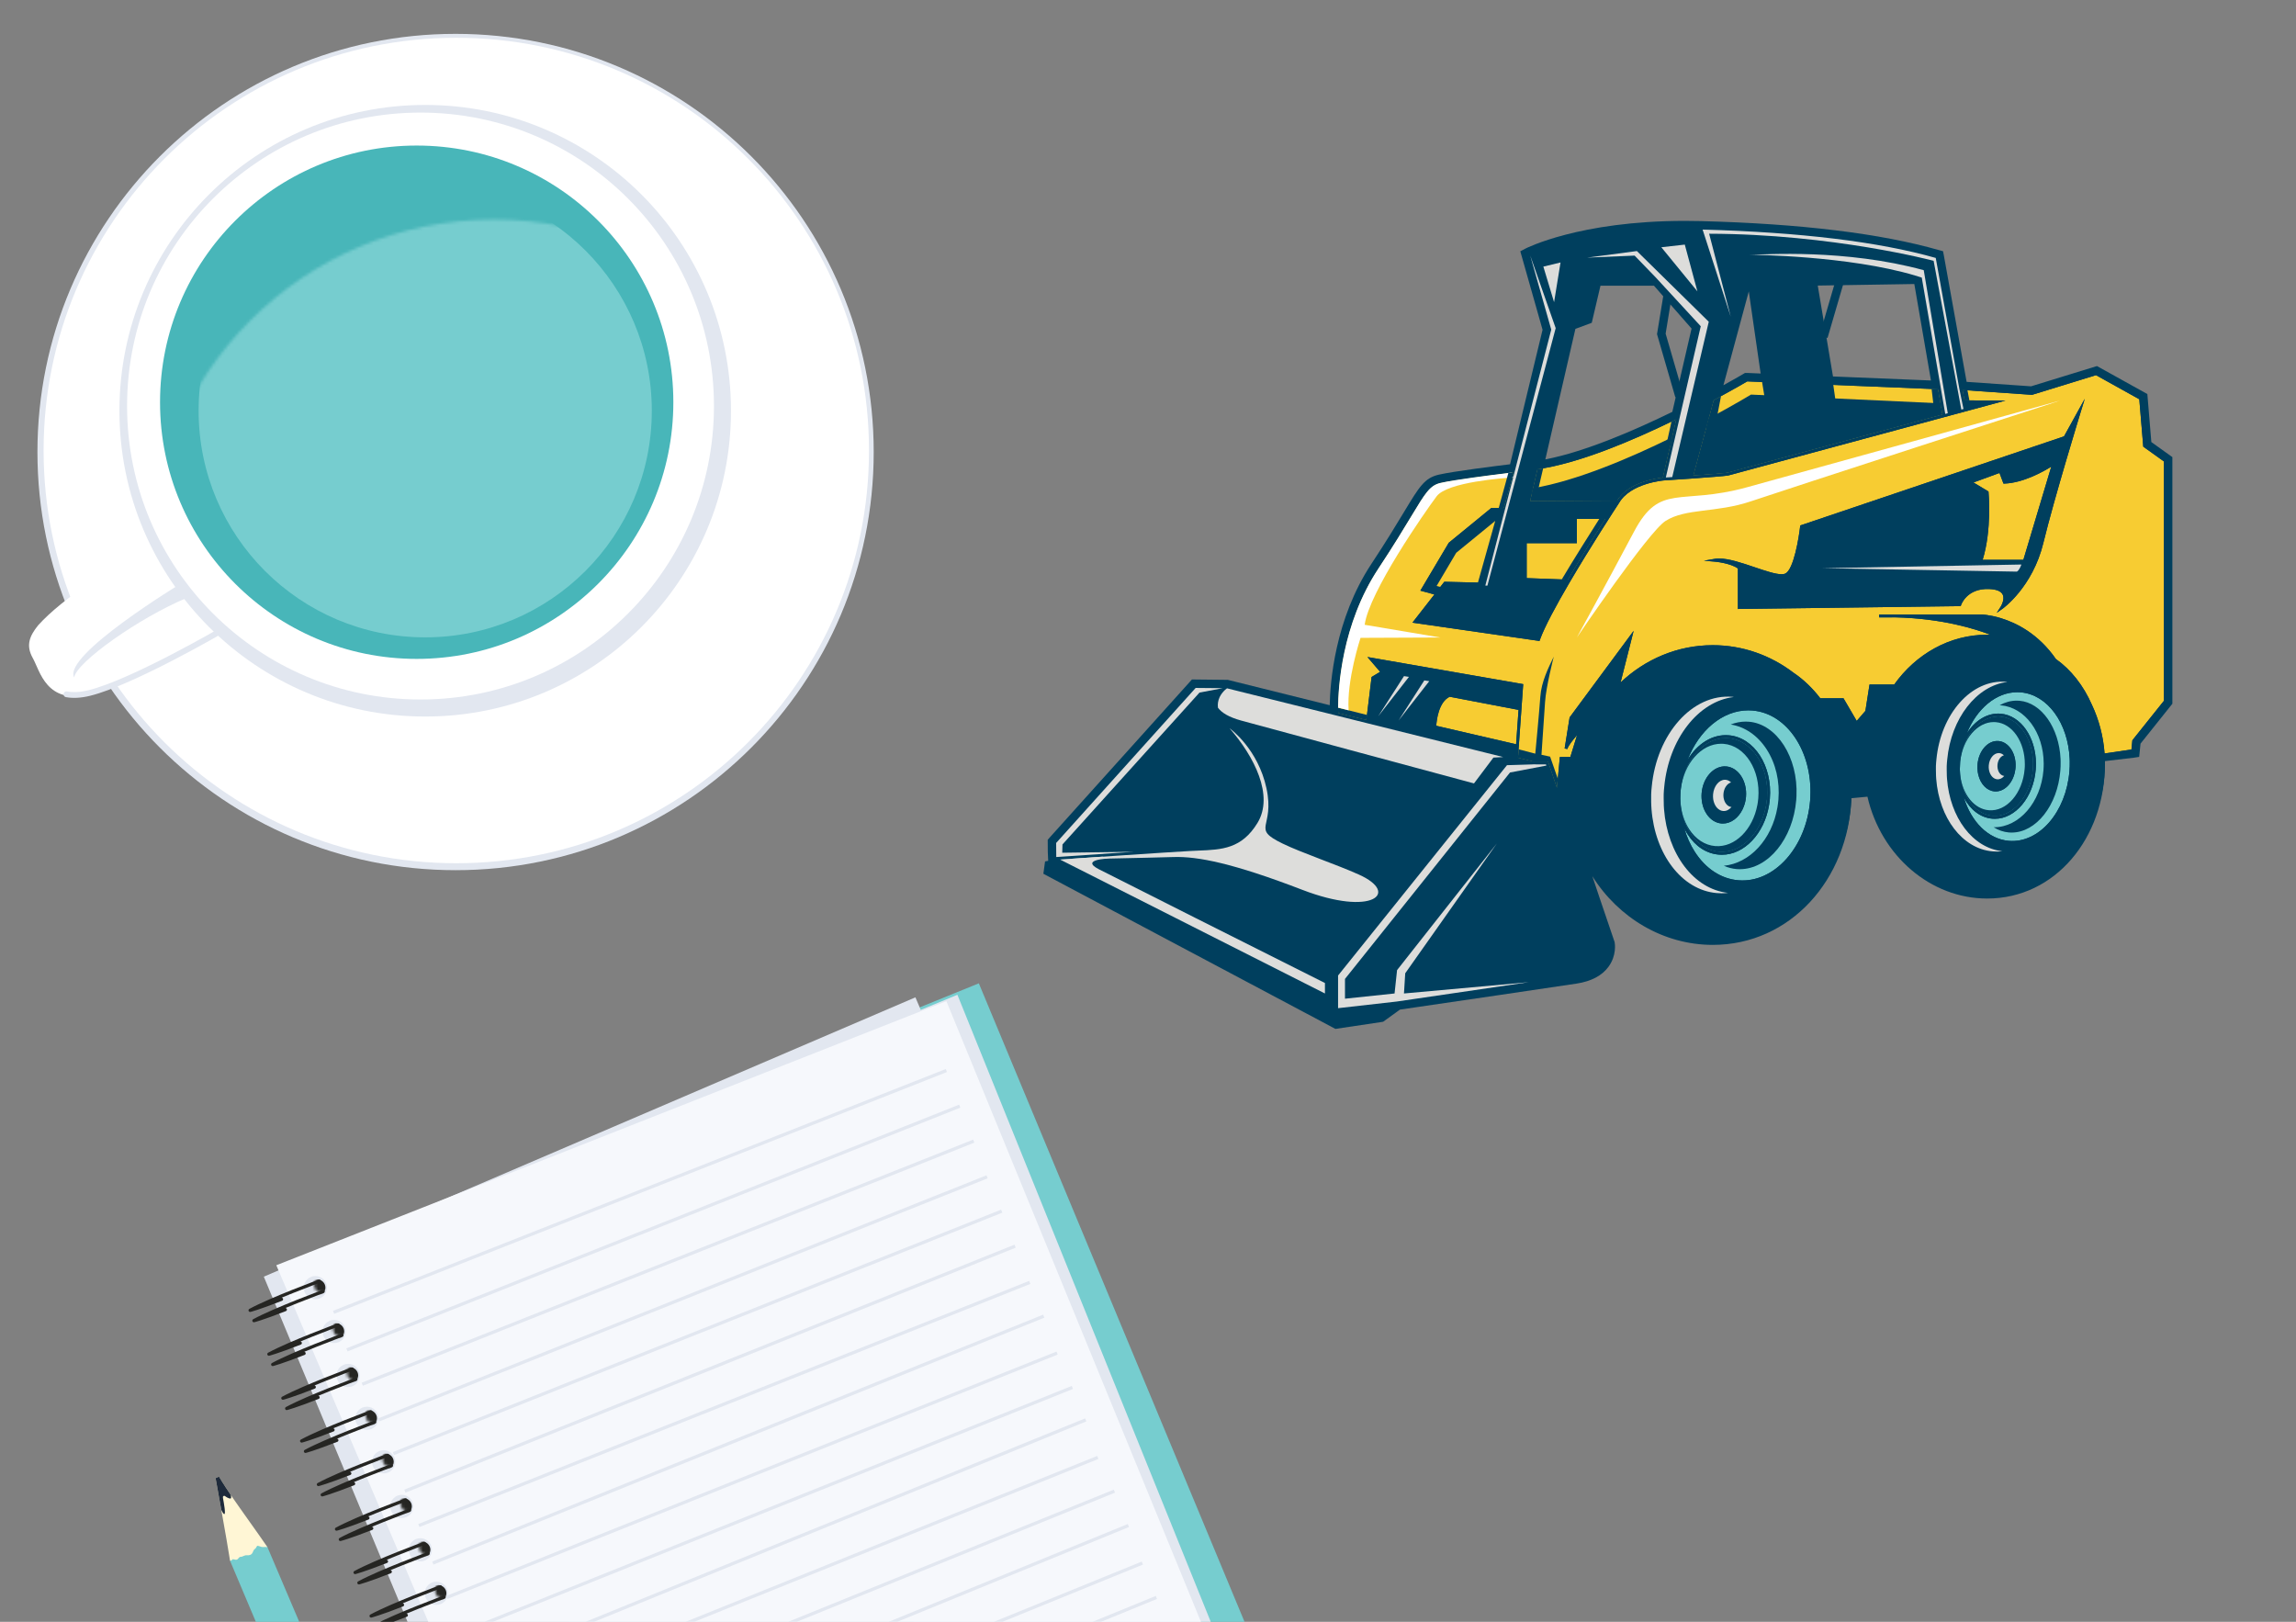 <svg width="790" height="558" viewBox="0 0 790 558" fill="none" xmlns="http://www.w3.org/2000/svg">
<rect x="0" y="0" width="790" height="558" fill="#808080" stroke="none"/>
<g clip-path="url(#clip0_1058_1588)">
<g clip-path="url(#clip1_1058_1588)">
<path d="M173.02 404.879L336.793 338.319L459.623 633.462L221.485 731.875L173.02 404.879Z" fill="#76CDCF"/>
<path d="M90.768 439.246L314.973 343.136L440.211 637.694L202.358 707.175L90.768 439.246Z" fill="#E2E7F0"/>
<path d="M329.423 342.26L100.548 436.407L435.588 626.796L443.13 623.683L329.423 342.26Z" fill="#E2E7F0"/>
<path d="M156.751 299.39C236.209 299.39 300.622 234.977 300.622 155.519C300.622 76.062 236.209 11.649 156.751 11.649C77.294 11.649 12.881 76.062 12.881 155.519C12.881 234.977 77.294 299.39 156.751 299.39Z" fill="#E2E7F0"/>
<path d="M157 297C235.424 297 299 233.424 299 155C299 76.576 235.424 13 157 13C78.576 13 15 76.576 15 155C15 233.424 78.576 297 157 297Z" fill="white"/>
<path d="M52.613 187.465C38.225 195.346 21.73 205.611 13.115 215.14C10.183 218.806 8.809 222.012 11.282 226.412C13.757 230.812 15.956 242.542 30.802 238.876C45.647 235.21 76.622 217.158 76.622 217.158L77.447 192.23L52.613 187.465Z" fill="white"/>
<path d="M22.865 238.867C25.013 239.273 27.615 239.195 30.8 238.41C45.645 234.744 76.62 216.691 76.62 216.691" stroke="#E2E7F0" stroke-width="2" stroke-linecap="round" stroke-linejoin="round"/>
<path d="M25.521 233.078C26.3 227.824 47.927 212.521 64.275 205.708L62.279 200.747C62.279 200.747 21.385 225.536 25.519 233.078H25.521Z" fill="#E2E7F0"/>
<path d="M146.304 246.529C204.411 246.529 251.516 199.424 251.516 141.316C251.516 83.209 204.411 36.103 146.304 36.103C88.196 36.103 41.091 83.209 41.091 141.316C41.091 199.424 88.196 246.529 146.304 246.529Z" fill="#E2E7F0"/>
<path d="M144.689 240.669C200.452 240.669 245.656 195.464 245.656 139.702C245.656 83.939 200.452 38.735 144.689 38.735C88.927 38.735 43.723 83.939 43.723 139.702C43.723 195.464 88.927 240.669 144.689 240.669Z" fill="white"/>
<path d="M143.374 226.696C192.145 226.696 231.683 187.158 231.683 138.386C231.683 89.615 192.145 50.077 143.374 50.077C94.602 50.077 55.065 89.615 55.065 138.386C55.065 187.158 94.602 226.696 143.374 226.696Z" fill="#48B6B9"/>
<mask id="mask0_1058_1588" style="mask-type:luminance" maskUnits="userSpaceOnUse" x="51" y="75" width="238" height="238">
<path d="M169.967 312.58C235.426 312.58 288.491 259.515 288.491 194.056C288.491 128.597 235.426 75.532 169.967 75.532C104.508 75.532 51.443 128.597 51.443 194.056C51.443 259.515 104.508 312.58 169.967 312.58Z" fill="white"/>
</mask>
<g mask="url(#mask0_1058_1588)">
<path d="M146.304 219.282C189.364 219.282 224.271 184.376 224.271 141.316C224.271 98.257 189.364 63.35 146.304 63.35C103.245 63.35 68.338 98.257 68.338 141.316C68.338 184.376 103.245 219.282 146.304 219.282Z" fill="#76CDCF"/>
</g>
<path d="M95.073 435.312L325.627 344.45L447.581 641.782L221.485 731.875L95.073 435.312Z" fill="#F6F8FC"/>
<path d="M114.78 451.516L325.627 368.315" stroke="#E2E7F0" stroke-width="1.115" stroke-miterlimit="10"/>
<path d="M330.226 380.576L119.379 464.434" stroke="#E2E7F0" stroke-width="1.115" stroke-miterlimit="10"/>
<path d="M124.633 476.256L335.043 392.618" stroke="#E2E7F0" stroke-width="1.115" stroke-miterlimit="10"/>
<path d="M130.326 488.518L339.639 404.879" stroke="#E2E7F0" stroke-width="1.115" stroke-miterlimit="10"/>
<path d="M135.361 500.121L344.676 416.703" stroke="#E2E7F0" stroke-width="1.115" stroke-miterlimit="10"/>
<path d="M139.302 513.04L349.272 428.745" stroke="#E2E7F0" stroke-width="1.115" stroke-miterlimit="10"/>
<path d="M144.118 524.864L354.31 441.224" stroke="#E2E7F0" stroke-width="1.115" stroke-miterlimit="10"/>
<path d="M148.936 537.782L359.127 452.829" stroke="#E2E7F0" stroke-width="1.115" stroke-miterlimit="10"/>
<path d="M153.752 549.604L363.723 465.529" stroke="#E2E7F0" stroke-width="1.115" stroke-miterlimit="10"/>
<path d="M159.006 561.646L368.979 477.351" stroke="#E2E7F0" stroke-width="1.115" stroke-miterlimit="10"/>
<path d="M163.823 573.909L373.578 488.519" stroke="#E2E7F0" stroke-width="1.115" stroke-miterlimit="10"/>
<path d="M167.984 585.951L377.737 501.435" stroke="#E2E7F0" stroke-width="1.115" stroke-miterlimit="10"/>
<path d="M173.02 598.43L383.43 513.04" stroke="#E2E7F0" stroke-width="1.115" stroke-miterlimit="10"/>
<path d="M177.837 610.909L388.247 524.864" stroke="#E2E7F0" stroke-width="1.115" stroke-miterlimit="10"/>
<path d="M187.688 621.42L393.063 537.782" stroke="#E2E7F0" stroke-width="1.115" stroke-miterlimit="10"/>
<path d="M397.881 549.604L192.945 633.462" stroke="#E2E7F0" stroke-width="1.115" stroke-miterlimit="10"/>
<path d="M114.974 462.086C117.181 462.086 118.97 460.297 118.97 458.09C118.97 455.883 117.181 454.094 114.974 454.094C112.767 454.094 110.978 455.883 110.978 458.09C110.978 460.297 112.767 462.086 114.974 462.086Z" fill="#E2E7F0"/>
<mask id="mask1_1058_1588" style="mask-type:luminance" maskUnits="userSpaceOnUse" x="114" y="454" width="7" height="6">
<path d="M117.358 459.967C118.918 459.967 120.183 458.702 120.183 457.142C120.183 455.581 118.918 454.316 117.358 454.316C115.797 454.316 114.532 455.581 114.532 457.142C114.532 458.702 115.797 459.967 117.358 459.967Z" fill="white"/>
</mask>
<g mask="url(#mask1_1058_1588)">
<path d="M115.608 460.915C117.168 460.915 118.433 459.65 118.433 458.09C118.433 456.529 117.168 455.264 115.608 455.264C114.047 455.264 112.782 456.529 112.782 458.09C112.782 459.65 114.047 460.915 115.608 460.915Z" fill="#252522"/>
</g>
<path d="M116.313 455.871C116.313 455.871 99.915 461.903 92.52 465.895C92.52 465.895 95.197 465.262 103.309 462.088" stroke="#252522" stroke-width="1.115" stroke-linecap="round" stroke-linejoin="round"/>
<path d="M117.625 459.421C117.625 459.421 101.228 465.453 93.833 469.445C93.833 469.445 96.509 468.812 104.622 465.638" stroke="#252522" stroke-width="1.115" stroke-linecap="round" stroke-linejoin="round"/>
<path d="M108.516 447.015C110.723 447.015 112.512 445.226 112.512 443.019C112.512 440.812 110.723 439.023 108.516 439.023C106.309 439.023 104.52 440.812 104.52 443.019C104.52 445.226 106.309 447.015 108.516 447.015Z" fill="#E2E7F0"/>
<mask id="mask2_1058_1588" style="mask-type:luminance" maskUnits="userSpaceOnUse" x="108" y="439" width="6" height="6">
<path d="M110.9 444.897C112.46 444.897 113.725 443.632 113.725 442.072C113.725 440.511 112.46 439.246 110.9 439.246C109.339 439.246 108.074 440.511 108.074 442.072C108.074 443.632 109.339 444.897 110.9 444.897Z" fill="white"/>
</mask>
<g mask="url(#mask2_1058_1588)">
<path d="M109.147 445.845C110.707 445.845 111.972 444.58 111.972 443.019C111.972 441.459 110.707 440.194 109.147 440.194C107.586 440.194 106.321 441.459 106.321 443.019C106.321 444.58 107.586 445.845 109.147 445.845Z" fill="#252522"/>
</g>
<path d="M109.854 440.798C109.854 440.798 93.456 446.83 86.061 450.822C86.061 450.822 88.738 450.189 96.85 447.015" stroke="#252522" stroke-width="1.115" stroke-linecap="round" stroke-linejoin="round"/>
<path d="M111.165 444.35C111.165 444.35 94.768 450.383 87.373 454.374C87.373 454.374 90.049 453.741 98.162 450.568" stroke="#252522" stroke-width="1.115" stroke-linecap="round" stroke-linejoin="round"/>
<path d="M119.789 477.23C121.996 477.23 123.785 475.441 123.785 473.234C123.785 471.027 121.996 469.238 119.789 469.238C117.582 469.238 115.793 471.027 115.793 473.234C115.793 475.441 117.582 477.23 119.789 477.23Z" fill="#E2E7F0"/>
<mask id="mask3_1058_1588" style="mask-type:luminance" maskUnits="userSpaceOnUse" x="119" y="469" width="6" height="7">
<path d="M122.173 475.112C123.734 475.112 124.999 473.847 124.999 472.286C124.999 470.726 123.734 469.461 122.173 469.461C120.613 469.461 119.348 470.726 119.348 472.286C119.348 473.847 120.613 475.112 122.173 475.112Z" fill="white"/>
</mask>
<g mask="url(#mask3_1058_1588)">
<path d="M120.42 476.059C121.981 476.059 123.246 474.794 123.246 473.234C123.246 471.673 121.981 470.408 120.42 470.408C118.86 470.408 117.595 471.673 117.595 473.234C117.595 474.794 118.86 476.059 120.42 476.059Z" fill="#252522"/>
</g>
<path d="M121.126 471.015C121.126 471.015 104.729 477.047 97.334 481.039C97.334 481.039 100.01 480.406 108.123 477.232" stroke="#252522" stroke-width="1.115" stroke-linecap="round" stroke-linejoin="round"/>
<path d="M122.438 474.565C122.438 474.565 106.04 480.597 98.645 484.589C98.645 484.589 101.322 483.956 109.434 480.783" stroke="#252522" stroke-width="1.115" stroke-linecap="round" stroke-linejoin="round"/>
<path d="M126.247 491.973C128.454 491.973 130.243 490.184 130.243 487.977C130.243 485.77 128.454 483.98 126.247 483.98C124.04 483.98 122.251 485.77 122.251 487.977C122.251 490.184 124.04 491.973 126.247 491.973Z" fill="#E2E7F0"/>
<mask id="mask4_1058_1588" style="mask-type:luminance" maskUnits="userSpaceOnUse" x="125" y="484" width="7" height="6">
<path d="M128.631 489.854C130.192 489.854 131.457 488.589 131.457 487.029C131.457 485.468 130.192 484.203 128.631 484.203C127.071 484.203 125.806 485.468 125.806 487.029C125.806 488.589 127.071 489.854 128.631 489.854Z" fill="white"/>
</mask>
<g mask="url(#mask4_1058_1588)">
<path d="M126.881 490.802C128.441 490.802 129.706 489.537 129.706 487.977C129.706 486.416 128.441 485.151 126.881 485.151C125.32 485.151 124.055 486.416 124.055 487.977C124.055 489.537 125.32 490.802 126.881 490.802Z" fill="#252522"/>
</g>
<path d="M127.585 485.755C127.585 485.755 111.188 491.788 103.793 495.779C103.793 495.779 106.469 495.146 114.582 491.973" stroke="#252522" stroke-width="1.115" stroke-linecap="round" stroke-linejoin="round"/>
<path d="M128.899 489.308C128.899 489.308 112.501 495.34 105.106 499.332C105.106 499.332 107.782 498.699 115.895 495.525" stroke="#252522" stroke-width="1.115" stroke-linecap="round" stroke-linejoin="round"/>
<path d="M132.014 506.934C134.221 506.934 136.01 505.145 136.01 502.938C136.01 500.731 134.221 498.942 132.014 498.942C129.807 498.942 128.018 500.731 128.018 502.938C128.018 505.145 129.807 506.934 132.014 506.934Z" fill="#E2E7F0"/>
<mask id="mask5_1058_1588" style="mask-type:luminance" maskUnits="userSpaceOnUse" x="131" y="499" width="7" height="6">
<path d="M134.398 504.815C135.958 504.815 137.223 503.55 137.223 501.99C137.223 500.43 135.958 499.165 134.398 499.165C132.837 499.165 131.572 500.43 131.572 501.99C131.572 503.55 132.837 504.815 134.398 504.815Z" fill="white"/>
</mask>
<g mask="url(#mask5_1058_1588)">
<path d="M132.645 505.763C134.205 505.763 135.47 504.498 135.47 502.938C135.47 501.378 134.205 500.113 132.645 500.113C131.085 500.113 129.82 501.378 129.82 502.938C129.82 504.498 131.085 505.763 132.645 505.763Z" fill="#252522"/>
</g>
<path d="M133.352 500.719C133.352 500.719 116.954 506.751 109.56 510.743C109.56 510.743 112.236 510.11 120.348 506.936" stroke="#252522" stroke-width="1.115" stroke-linecap="round" stroke-linejoin="round"/>
<path d="M134.663 504.269C134.663 504.269 118.266 510.302 110.871 514.293C110.871 514.293 113.547 513.66 121.66 510.487" stroke="#252522" stroke-width="1.115" stroke-linecap="round" stroke-linejoin="round"/>
<path d="M138.247 522.286C140.454 522.286 142.243 520.497 142.243 518.289C142.243 516.082 140.454 514.293 138.247 514.293C136.04 514.293 134.251 516.082 134.251 518.289C134.251 520.497 136.04 522.286 138.247 522.286Z" fill="#E2E7F0"/>
<mask id="mask6_1058_1588" style="mask-type:luminance" maskUnits="userSpaceOnUse" x="137" y="514" width="7" height="7">
<path d="M140.631 520.167C142.192 520.167 143.457 518.902 143.457 517.342C143.457 515.781 142.192 514.516 140.631 514.516C139.071 514.516 137.806 515.781 137.806 517.342C137.806 518.902 139.071 520.167 140.631 520.167Z" fill="white"/>
</mask>
<g mask="url(#mask6_1058_1588)">
<path d="M138.881 521.115C140.442 521.115 141.707 519.85 141.707 518.29C141.707 516.729 140.442 515.464 138.881 515.464C137.321 515.464 136.056 516.729 136.056 518.29C136.056 519.85 137.321 521.115 138.881 521.115Z" fill="#252522"/>
</g>
<path d="M139.585 516.068C139.585 516.068 123.188 522.101 115.793 526.092C115.793 526.092 118.469 525.459 126.582 522.286" stroke="#252522" stroke-width="1.115" stroke-linecap="round" stroke-linejoin="round"/>
<path d="M140.899 519.621C140.899 519.621 124.501 525.653 117.106 529.645C117.106 529.645 119.782 529.011 127.895 525.838" stroke="#252522" stroke-width="1.115" stroke-linecap="round" stroke-linejoin="round"/>
<path d="M144.631 537.214C146.838 537.214 148.627 535.424 148.627 533.217C148.627 531.01 146.838 529.221 144.631 529.221C142.424 529.221 140.635 531.01 140.635 533.217C140.635 535.424 142.424 537.214 144.631 537.214Z" fill="#E2E7F0"/>
<mask id="mask7_1058_1588" style="mask-type:luminance" maskUnits="userSpaceOnUse" x="144" y="529" width="6" height="7">
<path d="M147.015 535.095C148.575 535.095 149.84 533.83 149.84 532.27C149.84 530.709 148.575 529.444 147.015 529.444C145.454 529.444 144.189 530.709 144.189 532.27C144.189 533.83 145.454 535.095 147.015 535.095Z" fill="white"/>
</mask>
<g mask="url(#mask7_1058_1588)">
<path d="M145.262 536.043C146.822 536.043 148.087 534.778 148.087 533.217C148.087 531.657 146.822 530.392 145.262 530.392C143.702 530.392 142.437 531.657 142.437 533.217C142.437 534.778 143.702 536.043 145.262 536.043Z" fill="#252522"/>
</g>
<path d="M145.97 530.998C145.97 530.998 129.573 537.031 122.178 541.022C122.178 541.022 124.854 540.389 132.967 537.216" stroke="#252522" stroke-width="1.115" stroke-linecap="round" stroke-linejoin="round"/>
<path d="M147.28 534.548C147.28 534.548 130.883 540.581 123.488 544.572C123.488 544.572 126.164 543.939 134.277 540.766" stroke="#252522" stroke-width="1.115" stroke-linecap="round" stroke-linejoin="round"/>
<path d="M150.144 552.175C152.351 552.175 154.14 550.385 154.14 548.178C154.14 545.971 152.351 544.182 150.144 544.182C147.937 544.182 146.147 545.971 146.147 548.178C146.147 550.385 147.937 552.175 150.144 552.175Z" fill="#E2E7F0"/>
<mask id="mask8_1058_1588" style="mask-type:luminance" maskUnits="userSpaceOnUse" x="149" y="544" width="7" height="7">
<path d="M152.528 550.056C154.088 550.056 155.353 548.791 155.353 547.231C155.353 545.67 154.088 544.405 152.528 544.405C150.967 544.405 149.702 545.67 149.702 547.231C149.702 548.791 150.967 550.056 152.528 550.056Z" fill="white"/>
</mask>
<g mask="url(#mask8_1058_1588)">
<path d="M150.775 551.004C152.335 551.004 153.6 549.739 153.6 548.179C153.6 546.618 152.335 545.353 150.775 545.353C149.214 545.353 147.949 546.618 147.949 548.179C147.949 549.739 149.214 551.004 150.775 551.004Z" fill="#252522"/>
</g>
<path d="M151.483 545.96C151.483 545.96 135.085 551.992 127.69 555.984C127.69 555.984 130.366 555.35 138.479 552.177" stroke="#252522" stroke-width="1.115" stroke-linecap="round" stroke-linejoin="round"/>
<path d="M152.793 549.512C152.793 549.512 136.396 555.544 129.001 559.536C129.001 559.536 131.677 558.903 139.79 555.73" stroke="#252522" stroke-width="1.115" stroke-linecap="round" stroke-linejoin="round"/>
<path d="M75.344 508.029L74.176 508.564C74.176 508.564 78.116 530.142 79.162 537.015L89.55 539.562L92.007 532.272C92.007 532.272 87.117 525.205 82.496 518.782C77.875 512.36 75.344 508.029 75.344 508.029Z" fill="#FFF6D5"/>
<path d="M79.164 537.015C79.164 537.015 79.639 537.015 79.893 536.613C80.147 536.212 80.805 536.758 81.425 536.613C82.045 536.468 82.119 535.628 82.848 535.628C83.577 535.628 84.126 535.001 84.929 535.095C85.731 535.188 86.534 534.97 86.9 534.205C87.266 533.44 87.192 533.329 87.739 532.892C88.285 532.454 88.176 532.162 88.468 531.906C88.76 531.649 89.817 532.305 90.33 532.269C90.843 532.234 92.009 532.269 92.009 532.269L130.667 623.096L116.653 625.723L79.164 537.013V537.015Z" fill="#76CDCF"/>
<path d="M77.291 518.927C76.901 515.667 76.352 514.804 77.023 514.67C77.389 514.596 77.494 514.804 77.69 514.938C78.46 515.466 79.579 515.91 79.53 515.23C79.517 515.031 79.479 514.726 79.432 514.396C76.769 510.466 75.344 508.029 75.344 508.029L74.176 508.564C74.176 508.564 75.086 513.546 76.147 519.485C77.151 521.527 77.594 521.487 77.289 518.929L77.291 518.927Z" fill="#1E2A3B"/>
</g>
<path d="M359 300.621L359.579 296.381L360.659 296.17L360.525 293.13L360.495 288.939L361.097 288.243L410.122 233.775L421.852 233.901H422.434L457.523 242.625C457.668 234.995 459.248 213.089 471.891 193.964C476.949 186.307 480.408 180.585 482.933 176.407L483.093 176.141C488.37 167.396 490.149 164.449 495.033 163.316C500.115 162.139 515.144 160.272 519.581 159.733L530.76 113.461L523.102 86.461L524.831 85.546C525.016 85.448 543.389 76 579.657 76C581.614 76 583.484 76.023 585.213 76.068C619.568 76.962 647.129 80.318 667.127 86.044L668.55 86.425L668.839 87.911L676.517 130.534L676.676 131.379L698.846 132.914L721.516 125.943L738.853 135.574L740.225 152.091L747.464 157.274V242.122L736.503 255.85L736.041 260.406L734.188 260.692L724.254 261.863C724.258 262.165 724.262 262.474 724.262 262.791C724.262 288.352 707.145 309.146 683.73 309.146C664.31 309.146 647.256 294.518 642.542 274.104L637.018 274.63C635.99 302.605 615.979 325.091 589.323 325.091C572.431 325.091 556.931 315.873 547.889 301.468L550.352 308.821L555.544 324.1L555.57 324.241C555.651 324.686 556.278 328.704 553.485 332.567C551.241 335.667 547.523 337.632 542.436 338.412C532.74 339.889 501.3 344.489 487.875 346.452C484.871 346.89 482.678 347.212 481.693 347.357L475.915 351.532L475.35 351.626L459.489 353.996L359 300.621ZM531.721 158.053C545.495 155.417 562.737 147.898 575.407 141.696L582.029 113.041L569.089 98.296H550.686L547.689 111.061L542.062 113.148L531.721 158.051V158.053ZM592.995 132.535C596.977 130.338 599.515 128.849 599.802 128.673L600.421 128.311H601.087L605.796 128.507L601.716 100.259L592.992 132.535H592.995ZM664.398 130.911L658.677 97.738C658.656 97.732 658.635 97.725 658.614 97.719L625.448 98.249L630.689 129.524L664.398 130.908V130.911Z" fill="#003F5E"/>
<path d="M523.074 236.181L472.988 227.46L476.349 231.386L472.844 233.494L471.065 247.988L511.038 257.928L521.345 260.326L521.577 257.038L493.195 250.473V250.086C493.203 249.717 493.416 241.017 498.547 238.773L498.681 238.715L522.561 243.278L523.072 236.181H523.074Z" fill="#003F5E"/>
<path d="M494.182 249.709L521.655 256.071L522.496 244.245L498.8 239.72C494.927 241.558 494.288 248.046 494.182 249.709Z" fill="#F7CC32"/>
<path d="M523.923 262.133L518.031 262.317L511.336 270.661L503.425 280.505L502.759 281.327L459.54 335.156L459.433 335.282V343.607L364.748 295.736C367.443 295.553 372.978 295.176 379.334 294.74C390.685 293.975 404.644 293.047 409.696 292.776C410.632 292.727 411.551 292.689 412.449 292.651C420.39 292.331 427.257 292.05 432.686 283.107C438.384 273.728 431.575 260.298 423.075 250.569C423.064 250.569 423.064 250.561 423.056 250.55C422.853 250.318 422.641 250.086 422.436 249.854C420.437 247.648 419.316 245.523 419.075 243.5C418.999 242.91 418.999 242.32 419.075 241.75C419.463 238.964 421.588 237.244 422.185 236.818L459.463 246.091L460.429 246.334L470.002 248.721L510.632 258.827L523.923 262.133Z" fill="#003F5E"/>
<path d="M517.201 175.75L516.437 178.513L510.343 200.484L496.954 200.164L494.182 203.712L493.216 203.441L490.191 202.611L499.166 187.429L513.453 175.75H517.201Z" fill="#003F5E"/>
<path d="M508.526 200.439L496.954 200.164L495.573 201.932L494.308 201.595L501.049 190.195L514.474 179.218L508.526 200.439Z" fill="#F7CC32"/>
<path d="M543.736 257.532C546.17 249.283 550.537 241.935 556.293 236.086L559.963 221.562L540.971 247.224L539.743 254.949C541.135 253.024 543.075 250.993 543.385 250.676L544.787 249.215L542.351 257.106L541.028 261.409H537.591L536.45 273.448L540.69 286.086L543.23 285.709C542.158 281.523 541.588 277.113 541.588 272.569C541.588 267.337 542.341 262.291 543.732 257.534L543.736 257.532Z" fill="#003F5E"/>
<path d="M591.495 293.076C599.098 293.696 605.937 286.725 607.675 277.247C607.743 276.919 607.792 276.589 607.839 276.251C607.915 275.757 607.975 275.254 608.013 274.743C608.911 263.962 602.961 254.621 594.758 253.936C594.439 253.906 594.12 253.897 593.803 253.897C586.19 253.897 579.544 261.45 578.346 271.272C578.317 271.447 578.297 271.619 578.287 271.805C578.21 272.82 578.161 273.825 578.153 274.83C578.18 276.783 578.442 278.678 578.906 280.488C578.982 280.807 579.072 281.116 579.168 281.427C579.718 283.254 580.501 284.977 581.486 286.512C583.988 290.419 587.542 292.749 591.493 293.076H591.495ZM585.496 272.867C585.949 267.501 589.708 263.343 593.948 263.69C598.151 264.048 601.202 268.728 600.757 274.143C600.661 275.292 600.41 276.395 600.023 277.401C599.898 277.758 599.753 278.107 599.589 278.435C598.16 281.374 595.62 283.337 592.818 283.337C592.644 283.337 592.48 283.326 592.305 283.318C590.295 283.143 588.549 281.983 587.321 280.224C587.128 279.943 586.945 279.643 586.77 279.334C585.794 277.535 585.3 275.273 585.494 272.865L585.496 272.867Z" fill="#76CDCF"/>
<path d="M578.166 274.479C578.179 273.681 578.215 272.884 578.274 272.079C578.217 272.884 578.181 273.683 578.166 274.479Z" fill="#003F5E"/>
<path d="M594.76 253.936C594.441 253.906 594.122 253.897 593.805 253.897C586.192 253.897 579.546 261.45 578.348 271.272C578.319 271.447 578.3 271.619 578.289 271.805C578.285 271.852 578.285 271.896 578.28 271.943C578.289 271.792 578.304 271.645 578.329 271.5C579.406 262.672 585.379 255.886 592.218 255.886C592.503 255.886 592.792 255.895 593.077 255.92C600.448 256.538 605.794 264.931 604.988 274.62C604.954 275.08 604.901 275.531 604.833 275.976C604.79 276.28 604.745 276.574 604.686 276.87C603.122 285.385 596.977 291.65 590.144 291.094C586.594 290.798 583.401 288.705 581.15 285.194C580.265 283.812 579.561 282.264 579.065 280.624C578.978 280.345 578.899 280.069 578.831 279.781C578.419 278.171 578.187 276.487 578.157 274.75C578.157 274.777 578.157 274.805 578.157 274.833C578.185 276.785 578.446 278.68 578.91 280.49C578.987 280.81 579.076 281.118 579.172 281.429C579.723 283.256 580.505 284.979 581.49 286.514C583.992 290.421 587.547 292.751 591.497 293.079C599.1 293.698 605.939 286.727 607.677 277.249C607.745 276.921 607.794 276.591 607.841 276.253C607.917 275.759 607.977 275.256 608.015 274.745C608.913 263.965 602.963 254.623 594.76 253.938V253.936Z" fill="#003F5E"/>
<path d="M588.404 280.071C589.438 281.376 590.829 282.217 592.395 282.353C594.779 282.556 597.032 281.029 598.413 278.602C598.606 278.274 598.779 277.924 598.934 277.558C599.387 276.504 599.687 275.314 599.793 274.058C600.2 269.184 597.543 264.968 593.863 264.659C593.729 264.65 593.582 264.64 593.437 264.64C589.912 264.64 586.849 268.296 586.462 272.946C586.268 275.305 586.781 277.509 587.796 279.191C587.979 279.5 588.183 279.8 588.404 280.071Z" fill="#003F5E"/>
<path d="M551.137 330.863C549.361 333.32 546.289 334.885 541.998 335.543C538.675 336.046 532.84 336.917 526.04 337.922H526.02C507.396 340.679 481.614 344.44 480.706 344.565L480.572 344.584L460.401 346.865V335.628L503.804 281.587L504.469 280.756L518.516 263.264L527.461 262.994V262.983L531.932 262.994L532.068 263.4L535.438 273.476H535.448L539.718 286.22L540.026 287.148L547.601 309.745L552.73 324.818C552.741 324.848 553.232 327.969 551.137 330.861V330.863Z" fill="#003F5E"/>
<path d="M459.433 344.699L363.444 296.17L363.463 298.095L362.265 298.142L362.15 299.013L460.006 350.996L474.775 348.771L478.968 345.745L459.433 347.949V344.699Z" fill="#003F5E"/>
<path d="M668.377 142.66L594.383 162.656C593.156 162.859 587.727 163.276 582.588 163.634L587.013 147.293L587.902 143.986L589.612 137.673C590.501 137.198 591.352 136.734 592.163 136.291C597.196 133.563 600.518 131.622 601.195 131.223L608.189 131.513L629.209 132.373L664.623 133.823L666.874 133.919L667.705 138.763H667.714L667.916 139.924L668.38 142.66H668.377Z" fill="#F7CC32"/>
<path d="M682.888 138.744L669.316 142.409L667.856 133.958L667.693 132.982L661.288 95.794L661.239 95.513L660.958 95.415C660.3 95.202 659.624 94.989 658.948 94.796C636.005 87.939 602.833 87.669 602.484 87.669H602.116L595.973 110.42L595.509 108.979L585.819 78.985C619.426 79.895 646.407 83.172 666.036 88.742L673.628 130.823H673.619L673.753 131.558L674.062 133.24L674.217 134.111H674.236L674.255 134.217L675.106 138.715L682.881 138.744H682.888Z" fill="#003F5E"/>
<path d="M552.392 178.513C549.058 183.734 544.083 191.645 539.505 199.427L537.361 199.351L525.295 198.906V186.888H542.558V178.513H552.392Z" fill="#F7CC32"/>
<path d="M595.513 112.134L588.789 137.013L588.44 138.289L581.573 163.708C580.038 163.815 578.551 163.921 577.244 163.998C576.568 164.047 575.941 164.085 575.381 164.124V164.132C574.434 164.19 573.671 164.239 573.169 164.277L577.932 143.68L578.212 142.471L585.188 112.245L570.399 95.392H548.384L545.225 108.881L539.594 110.97L525.346 172.835L525.21 173.435L555.802 173.233C555.319 173.967 554.517 175.196 553.483 176.81C553.328 177.042 553.173 177.293 553.009 177.545H541.59V185.919H524.327V199.843L538.952 200.375C534.634 207.762 530.751 214.927 529.06 219.454L487.764 213.506L497.415 201.139L511.066 201.469L521.904 162.367H521.923L533.719 113.527L533.747 113.401L526.523 87.941C529.209 86.674 547.097 78.9 579.653 78.9C581.344 78.9 583.073 78.919 584.792 78.958L595.513 112.132V112.134Z" fill="#003F5E"/>
<path d="M576.813 144.227L575.383 150.434L574.715 153.335L572.165 164.347C570.135 164.55 560.399 165.846 556.419 172.258H556.293L526.425 172.46L527.022 169.869L527.456 167.974L528.954 161.447C529.611 161.349 530.288 161.253 530.964 161.128C544.41 158.826 561.277 151.748 575.119 145.058C575.689 144.777 576.249 144.498 576.81 144.225L576.813 144.227Z" fill="#F7CC32"/>
<path d="M601.029 95.396H603.937L609.028 130.572L628.058 131.356L622.029 95.404L655.646 94.864C634.414 89.246 606.401 88.695 602.854 88.638L601.029 95.396Z" fill="#003F5E"/>
<path d="M681.622 212.376L664.542 212.395C678.51 214.262 686.876 218.167 687.765 218.593C693.928 219.26 699.686 221.444 704.728 224.811C694.751 212.627 681.767 212.376 681.622 212.376Z" fill="#003F5E"/>
<path d="M684.183 169.106L684.213 169.347C684.221 169.483 685.41 182.227 682.183 192.62H696.191L705.794 160.557C703.128 162.22 696.164 166.146 689.701 166.378L689.352 166.389L687.98 162.725L679.027 166.002L684.185 169.106H684.183Z" fill="#F7CC32"/>
<path d="M722.842 260.394C722.822 260.074 722.814 259.747 722.793 259.427C722.435 253.51 721.093 247.95 718.968 243.046C718.968 243.036 718.959 243.027 718.959 243.027C716.071 236.82 711.85 231.482 706.73 227.441C706.692 227.422 706.662 227.392 706.624 227.364C704.305 225.556 701.793 224.008 699.146 222.771C699.138 222.771 699.127 222.771 699.116 222.763C695.464 221.061 691.533 219.948 687.408 219.524C686.2 219.409 684.975 219.341 683.728 219.341C670.852 219.341 659.403 226.129 652.168 236.61C647.146 243.89 644.159 252.969 644.159 262.794C644.159 265.54 644.391 268.228 644.844 270.838C644.893 271.158 644.951 271.477 645.008 271.786C648.794 291.454 664.713 306.246 683.726 306.246C690.478 306.246 696.845 304.381 702.418 301.083C714.833 293.743 723.293 279.336 723.293 262.791C723.293 261.97 723.273 261.148 723.235 260.334L722.84 260.392L722.842 260.394ZM713.007 265.451C711.878 279.394 702.835 290.319 692.403 290.319C691.967 290.319 691.544 290.3 691.11 290.262C681.624 289.45 674.417 279.751 673.479 267.616C673.449 267.297 673.43 266.978 673.422 266.66C673.383 266.002 673.373 265.325 673.383 264.648C673.364 263.922 673.394 263.198 673.451 262.453C673.462 262.327 673.47 262.202 673.49 262.085C673.5 261.91 673.519 261.735 673.539 261.571C674.872 247.29 684.521 236.305 695.387 237.244C705.115 238.085 712.456 248.267 713.075 260.847C713.095 261.167 713.105 261.495 713.114 261.825C713.144 263.013 713.105 264.222 713.007 265.451Z" fill="#003F5E"/>
<path d="M669.935 261.918C669.945 261.727 669.967 261.535 669.988 261.354C671.315 247.13 680.141 235.881 690.671 234.64C690.55 234.627 690.433 234.597 690.309 234.586C678.352 233.554 667.735 245.64 666.267 261.354C666.246 261.535 666.225 261.727 666.214 261.918C666.193 262.046 666.182 262.184 666.172 262.323C666.108 263.143 666.076 263.941 666.097 264.737C666.087 265.483 666.097 266.226 666.14 266.95C666.15 267.301 666.172 267.652 666.204 268.002C667.235 281.355 675.163 292.027 685.602 292.919C686.08 292.961 686.546 292.983 687.025 292.983C687.672 292.983 688.312 292.938 688.948 292.863C678.699 291.748 670.943 281.193 669.924 268C669.892 267.648 669.871 267.297 669.86 266.948C669.818 266.224 669.807 265.481 669.818 264.735C669.796 263.937 669.828 263.138 669.892 262.321C669.903 262.182 669.913 262.044 669.935 261.916V261.918Z" fill="#DDDDDB"/>
<path d="M695.3 238.202C694.894 238.174 694.489 238.153 694.092 238.153C686.75 238.153 680.105 243.915 676.714 252.358C679.524 247.89 683.823 245.144 688.412 245.55C695.328 246.151 700.478 253.633 700.524 262.685C700.524 263.004 700.524 263.332 700.505 263.66C700.495 264.028 700.475 264.405 700.446 264.772C699.682 274.277 693.5 281.712 686.38 281.712C686.08 281.712 685.791 281.704 685.491 281.674C681.366 281.316 677.88 278.523 675.714 274.402C678.235 282.69 684.032 288.684 691.179 289.293C701.611 290.183 710.905 279.364 712.035 265.372C712.133 264.222 712.16 263.081 712.141 261.959C712.141 261.631 712.131 261.311 712.111 260.992C711.552 248.838 704.568 239.005 695.294 238.202H695.3Z" fill="#76CDCF"/>
<path d="M692.154 286.45C691.837 286.45 691.52 286.437 691.199 286.41C689.355 286.252 687.589 285.635 685.968 284.619C686.03 284.619 686.091 284.619 686.153 284.619C694.777 284.619 702.222 276.006 703.105 265.01C703.139 264.593 703.16 264.165 703.173 263.748C703.19 263.447 703.192 263.062 703.192 262.689C703.135 251.992 696.789 243.389 688.431 242.665C688.299 242.652 688.165 242.644 688.031 242.635C689.893 241.613 691.869 241.058 693.86 241.058C694.19 241.058 694.526 241.075 694.862 241.098C702.401 241.75 708.493 250.363 708.989 261.128C709.008 261.435 709.015 261.695 709.015 261.961C709.034 263.117 709.002 264.139 708.919 265.129C707.953 277.088 700.589 286.446 692.152 286.446L692.154 286.45Z" fill="#003F5E"/>
<path d="M737.447 153.673L737.428 153.451L736.086 137.362L721.18 129.075L699.185 135.844L675.238 134.181L675.915 137.75L690.057 137.818L594.588 163.606C592.037 164.032 573.384 165.239 572.592 165.288C572.475 165.299 561.105 166.187 557.117 172.986L557.108 173.005C557.1 173.024 557.051 173.092 556.963 173.226C555.747 175.083 547.265 188.097 539.971 200.543C535.489 208.2 531.451 215.646 529.837 220.152L529.703 220.529L485.992 214.224L493.546 204.535L488.715 203.211L498.49 186.745L513.106 174.785H517.463L520.371 164.304L520.505 163.83L520.873 162.494H520.862C520.649 162.524 520.398 162.552 520.098 162.59C519.779 162.629 519.403 162.678 518.988 162.724C513.366 163.41 500.209 165.094 495.678 166.138C491.997 166.989 490.5 169.464 485.565 177.644C483.006 181.88 479.508 187.691 474.301 195.56C461.55 214.831 460.429 236.965 460.399 243.453V243.491C460.399 244.641 460.429 245.29 460.429 245.329V245.348L470.119 247.756L470.34 245.978L471.933 232.915L474.871 231.154L470.504 226.048L524.098 235.378L522.502 257.802L522.289 260.732L527.437 262.008L527.503 262.027H532.624L535.695 271.193L536.004 267.936L536.708 260.443H540.311L542.63 252.92C541.239 254.506 539.55 256.623 539.297 257.706L538.35 257.523L540.06 246.838L540.128 246.743L562.094 217.047L557.602 234.799C566.036 226.823 577.153 221.979 589.315 221.979C599.67 221.979 609.262 225.488 617.096 231.454C620.536 233.764 623.646 236.752 626.322 240.252H634.302L638.852 248.035L641.836 244.583L643.255 235.515H651.747C659.175 225.092 670.739 218.372 683.722 218.372C684.087 218.372 684.456 218.38 684.821 218.391C679.973 216.496 668.495 212.782 652.143 212.405L646.578 212.414L646.559 211.447C647.071 211.428 647.573 211.428 648.067 211.42C649.458 211.4 650.82 211.409 652.143 211.439L681.626 211.409C681.692 211.409 684.436 211.458 688.378 212.657C693.758 214.281 701.371 218.052 707.389 226.744C712.556 230.381 716.856 235.843 719.763 242.467C722.159 247.562 723.695 253.228 724.131 259.233L733.374 257.879L733.693 254.708L733.78 254.591L744.561 241.102V158.768L737.441 153.673H737.447ZM715.954 141.644C715.866 141.944 706.749 171.619 703.088 186.743C699.389 202.059 689.148 209.358 689.052 209.426L687.091 210.8L687.034 210.838L688.368 208.769C688.387 208.741 689.952 206.273 689.063 204.533C688.485 203.411 686.976 202.783 684.562 202.666C676.68 202.27 674.768 208.149 674.749 208.206L674.643 208.545H674.294L648.048 208.884L597.97 209.522V195.58C595.313 193.704 590.097 193.239 590.04 193.239L586.283 192.912L590.002 192.273C590.446 192.196 590.948 192.156 591.48 192.156C594.871 192.156 599.391 193.682 603.748 195.162C607.42 196.399 610.876 197.571 613.012 197.571C613.572 197.571 614.016 197.483 614.335 197.319C617.175 195.831 618.943 185.106 619.387 181.094L619.426 180.785L619.715 180.689L710.18 150.134L717.328 137.196L715.956 141.644H715.954Z" fill="#F7CC32"/>
<path d="M620.31 181.511C620.01 184.015 618.409 196.276 614.775 198.182C614.312 198.414 613.741 198.539 613.008 198.539C611.857 198.539 610.4 198.239 608.766 197.786C607.124 197.321 605.307 196.713 603.435 196.074C601.454 195.407 599.436 194.719 597.513 194.187C597.957 194.409 598.372 194.662 598.738 194.952L598.932 195.096V208.537L673.951 207.578C674.51 206.235 677.08 201.331 684.606 201.699C687.389 201.836 689.176 202.638 689.92 204.097C690.471 205.162 690.346 206.369 690.054 207.346C693.009 204.687 699.405 197.86 702.148 186.52C703.945 179.092 707.044 168.178 709.761 158.943C711.305 153.692 712.716 148.984 713.692 145.762L710.833 150.926L687.631 158.768L620.31 181.511ZM690.007 165.393C697.676 164.958 706.274 159.098 706.362 159.039L707.491 158.266L696.904 193.587H680.85L681.062 192.948C684.221 183.413 683.419 171.512 683.266 169.683L676.793 165.776L688.548 161.492L690.007 165.388V165.393Z" fill="#003F5E"/>
<path d="M644.093 236.482L642.751 245.009L638.703 249.698L633.757 241.217H627.032C628.838 243.713 630.423 246.457 631.757 249.398C635.061 256.176 636.973 263.854 637.05 271.975L643.889 270.979C643.436 268.33 643.193 265.583 643.193 262.789C643.193 252.956 646.131 243.847 651.085 236.479H644.091L644.093 236.482Z" fill="#003F5E"/>
<path d="M635.603 272.248V272.19C635.595 264.173 633.933 256.631 631.015 250.096C630.996 250.067 630.985 250.028 630.966 250.001C627.545 242.912 622.572 236.822 616.516 232.219C613.995 230.294 611.28 228.631 608.421 227.268C602.586 224.494 596.124 222.946 589.323 222.946C576.93 222.946 565.647 228.09 557.272 236.482C548.22 245.523 542.56 258.354 542.56 272.567C542.56 277.064 543.13 281.425 544.194 285.573C544.27 285.881 544.349 286.19 544.445 286.501C550.124 307.106 568.102 322.19 589.325 322.19C597.7 322.19 605.573 319.84 612.374 315.73L612.382 315.722C626.399 307.27 635.914 291.345 636.088 273.091L635.597 273.167C635.605 272.857 635.605 272.558 635.605 272.248H635.603ZM623.876 273.911C623.865 274.23 623.857 274.558 623.816 274.888C623.816 275.12 623.797 275.363 623.778 275.603C622.455 291.46 611.819 303.885 599.561 303.885C599.059 303.885 598.547 303.866 598.045 303.827C591.814 303.306 586.23 299.66 582.318 293.568C580.078 290.068 578.531 285.996 577.759 281.627C577.7 281.318 577.653 280.999 577.604 280.68C577.315 278.774 577.179 276.821 577.189 274.83C577.181 273.96 577.208 273.072 577.285 272.182C577.293 272.094 577.293 272.018 577.315 271.93C577.315 271.862 577.315 271.796 577.323 271.728C578.704 255.202 590.18 242.431 603.067 243.493C615.441 244.528 624.522 257.998 623.874 273.913L623.876 273.911Z" fill="#003F5E"/>
<path d="M681.633 266.428C682.318 269.137 684.096 271.117 686.338 271.311C689.235 271.543 691.863 268.69 692.443 264.842C692.482 264.591 692.511 264.348 692.531 264.097C692.541 264.009 692.541 263.933 692.55 263.854C692.782 259.715 690.588 256.167 687.566 255.916C687.449 255.905 687.334 255.897 687.217 255.897C684.27 255.897 681.701 259.078 681.373 263.13C681.305 263.941 681.335 264.725 681.441 265.479C681.49 265.798 681.556 266.117 681.635 266.426L681.633 266.428Z" fill="#003F5E"/>
<path d="M689.597 266.956C688.557 266.867 687.729 265.945 687.412 264.689C687.376 264.544 687.344 264.397 687.321 264.248C687.272 263.896 687.259 263.532 687.289 263.155C687.421 261.512 688.348 260.179 689.493 259.866C689.044 259.44 688.512 259.159 687.916 259.11C687.848 259.103 687.78 259.099 687.712 259.099C685.989 259.099 684.485 260.96 684.292 263.332C684.251 263.807 684.268 264.267 684.332 264.708C684.36 264.895 684.4 265.08 684.445 265.263C684.845 266.848 685.887 268.008 687.197 268.121C688.108 268.193 688.965 267.736 689.622 266.958C689.614 266.958 689.603 266.961 689.595 266.958L689.597 266.956Z" fill="#DDDDDB"/>
<path d="M595.752 277.65C594.511 277.543 593.524 276.444 593.148 274.945C593.105 274.773 593.067 274.596 593.039 274.419C592.98 274.002 592.965 273.568 593.001 273.118C593.161 271.157 594.265 269.567 595.628 269.194C595.094 268.687 594.458 268.351 593.748 268.291C593.667 268.285 593.586 268.279 593.505 268.279C591.45 268.279 589.657 270.499 589.427 273.325C589.38 273.891 589.402 274.439 589.474 274.965C589.508 275.188 589.555 275.41 589.608 275.625C590.087 277.513 591.329 278.897 592.89 279.034C593.975 279.121 594.998 278.574 595.783 277.648C595.773 277.648 595.76 277.65 595.749 277.648L595.752 277.65Z" fill="#DDDDDB"/>
<path d="M602.99 244.458C602.507 244.42 602.025 244.401 601.55 244.401C592.616 244.401 584.577 251.342 580.676 261.41C583.951 255.918 589.206 252.505 594.837 252.977C603.58 253.704 609.917 263.507 608.968 274.831C608.93 275.256 608.881 275.691 608.823 276.108C608.785 276.447 608.736 276.775 608.679 277.105C607.028 286.793 600.216 294.084 592.46 294.084C592.114 294.084 591.765 294.065 591.418 294.035C587.157 293.686 583.343 291.201 580.676 287.034C580.261 286.386 579.874 285.699 579.527 284.994C580.356 287.894 581.565 290.611 583.13 293.049C586.879 298.89 592.201 302.371 598.123 302.863C610.459 303.887 621.48 291.512 622.814 275.518C622.825 275.354 622.844 275.199 622.844 275.035C622.874 274.707 622.893 274.377 622.901 274.049C623.608 258.578 614.884 245.457 602.992 244.46L602.99 244.458Z" fill="#76CDCF"/>
<path d="M598.636 299.054C598.268 299.054 597.898 299.039 597.528 299.007C596.009 298.881 594.535 298.496 593.131 297.872C602.07 296.999 609.691 288.807 611.576 277.752C611.642 277.373 611.704 276.964 611.751 276.545C611.806 276.161 611.859 275.665 611.904 275.178C612.436 268.826 611.002 262.672 607.866 257.826C604.788 253.063 600.429 250.063 595.494 249.273C597.16 248.615 598.889 248.265 600.636 248.265C601.008 248.265 601.387 248.28 601.767 248.31C611.387 249.115 618.73 260.581 618.124 273.866C618.115 274.183 618.1 274.435 618.077 274.686L618.062 274.856V275.029L618.041 275.267C616.93 288.567 608.404 299.047 598.636 299.047V299.054Z" fill="#003F5E"/>
<path d="M685.574 280.709C692.509 281.31 698.74 274.066 699.493 264.697C699.512 264.397 699.531 264.099 699.553 263.807C699.561 263.479 699.572 263.149 699.572 262.832C699.572 254.216 694.781 247.071 688.327 246.519C688.057 246.491 687.787 246.481 687.525 246.481C681.139 246.481 675.547 253.026 674.504 261.565C674.485 261.748 674.466 261.942 674.445 262.125C674.377 263.004 674.338 263.875 674.33 264.735C674.338 265.336 674.379 265.926 674.436 266.505C674.455 266.824 674.494 267.144 674.543 267.463C675.519 274.647 679.905 280.226 685.574 280.709ZM680.416 263.053C680.792 258.305 684.028 254.64 687.651 254.951C691.137 255.251 693.698 259.137 693.515 263.711C693.507 263.867 693.496 264.02 693.486 264.175C693.477 264.35 693.456 264.524 693.428 264.697C692.896 269 689.999 272.296 686.685 272.296C686.54 272.296 686.396 272.286 686.251 272.277C683.575 272.045 681.441 269.705 680.686 266.562C680.609 266.253 680.541 265.943 680.503 265.615C680.378 264.793 680.348 263.933 680.416 263.053Z" fill="#76CDCF"/>
<path d="M688.329 246.519C688.059 246.491 687.789 246.481 687.527 246.481C681.141 246.481 675.549 253.026 674.506 261.565C674.487 261.748 674.468 261.942 674.447 262.125C674.447 262.144 674.447 262.163 674.445 262.182C674.457 262.052 674.47 261.922 674.485 261.797C675.41 254.229 680.367 248.427 686.025 248.427C686.257 248.427 686.495 248.435 686.736 248.461C692.454 248.949 696.7 255.283 696.7 262.919C696.7 263.202 696.691 263.494 696.685 263.783C696.668 264.041 696.651 264.307 696.632 264.571C695.964 272.876 690.441 279.295 684.296 278.763C679.271 278.335 675.383 273.389 674.519 267.022C674.476 266.739 674.442 266.456 674.425 266.175C674.374 265.679 674.342 265.172 674.334 264.661C674.334 264.684 674.332 264.71 674.332 264.735C674.34 265.336 674.381 265.926 674.438 266.505C674.457 266.824 674.496 267.144 674.545 267.463C675.521 274.647 679.907 280.226 685.576 280.709C692.511 281.31 698.742 274.066 699.495 264.697C699.514 264.397 699.533 264.099 699.555 263.807C699.563 263.479 699.574 263.149 699.574 262.832C699.574 254.216 694.783 247.071 688.329 246.519Z" fill="#003F5E"/>
<path d="M737.013 136.762L721.295 128.032L699.067 134.867L675.053 133.204L674.608 130.864L674.57 130.642L666.94 88.282L666.88 87.982L666.591 87.905C646.731 82.22 619.334 78.894 585.158 78.004C583.313 77.955 581.458 77.936 579.65 77.936C544.14 77.936 525.912 87.16 525.729 87.258L525.382 87.441L532.753 113.423L521.14 161.49C521.102 161.49 521.064 161.498 521.026 161.509C518.011 161.866 500.808 163.964 495.467 165.203C491.38 166.151 489.844 168.693 484.743 177.144C482.184 181.379 478.687 187.182 473.499 195.033C459.076 216.847 459.376 242.286 459.453 245.099L422.194 235.836H421.826L410.968 235.721L362.555 289.508L362.429 289.653L362.467 294.923L362.478 295.676L362.486 297.165L361.414 297.203L361.095 299.543L459.829 351.988L475.035 349.716L475.149 349.697L480.848 345.577L480.944 345.511C483.62 345.115 529.9 338.365 542.141 336.499C546.691 335.803 549.984 334.102 551.917 331.432C554.245 328.212 553.704 324.799 553.666 324.586L548.518 309.434L541.003 287.002L543.474 286.644C549.241 307.713 567.614 323.155 589.321 323.155C615.518 323.155 636.858 300.674 637.05 272.952L644.053 271.928C647.916 292.061 664.232 307.211 683.726 307.211C706.079 307.211 724.258 287.283 724.258 262.789C724.258 261.918 724.239 261.058 724.19 260.198L733.888 258.778L734.265 258.72L734.633 255.083L745.528 241.441V158.266L738.37 153.141L737.009 136.76L737.013 136.762ZM666.042 88.744L673.634 130.825H673.626L673.76 131.56L674.068 133.242L674.223 134.113H674.242L674.262 134.22L675.112 138.717L682.888 138.746L669.316 142.411L667.856 133.96L667.693 132.985L661.288 95.796L661.239 95.515L660.958 95.417C660.3 95.204 659.624 94.991 658.948 94.797C636.005 87.941 602.833 87.671 602.484 87.671H602.116L595.973 110.422L585.819 78.987C619.425 79.897 646.407 83.174 666.035 88.744H666.042ZM622.031 95.406L628.06 131.358L609.03 130.574L603.939 95.398H601.031L602.856 88.64C606.402 88.697 634.416 89.249 655.648 94.866L622.031 95.406ZM658.873 95.783C659.386 95.928 659.888 96.092 660.381 96.248L666.708 132.942L629.043 131.394L623.169 96.352L658.873 95.781V95.783ZM603.107 96.363L608.043 130.534L601.089 130.244H600.944L600.827 130.312C600.693 130.4 596.5 132.876 589.95 136.394L596.549 111.979L600.77 96.363H603.107ZM601.195 131.219L608.189 131.509L629.209 132.369L666.874 133.915L668.38 142.656L594.386 162.652C593.158 162.854 587.73 163.272 582.59 163.63L589.612 137.667C596.056 134.224 600.412 131.681 601.195 131.217V131.219ZM521.906 162.365H521.925L533.721 113.525L533.749 113.399L526.525 87.939C529.211 86.672 547.099 78.898 579.655 78.898C581.346 78.898 583.075 78.917 584.794 78.956L595.515 112.13L588.791 137.009L588.442 138.284L581.575 163.704C577.906 163.966 574.543 164.179 573.171 164.275L577.934 143.678L578.214 142.468L585.19 112.243L570.401 95.389H548.386L545.227 108.879L539.596 110.967L525.348 172.832L525.212 173.433L555.804 173.231C555.253 174.072 554.279 175.571 553.013 177.542H541.594V185.917H524.331V199.841L538.956 200.373C534.638 207.759 530.756 214.925 529.064 219.451L487.768 213.504L497.42 201.137L511.07 201.467L521.908 162.365H521.906ZM576.813 144.225L572.167 164.347C570.137 164.549 560.401 165.846 556.421 172.257H556.295L526.427 172.46L528.956 161.447C543.243 159.465 561.984 151.497 576.81 144.225H576.813ZM529.19 160.44L540.415 111.696L546.046 109.607L549.156 96.36H569.963L584.135 112.509L577.083 143.026C562.341 150.287 543.545 158.351 529.188 160.44H529.19ZM552.394 178.511C549.061 183.732 544.085 191.643 539.507 199.425L525.297 198.904V186.886H542.56V178.511H552.394ZM494.182 203.709L490.193 202.606L499.166 187.427L513.453 175.745H517.201L510.343 200.479L496.954 200.16L494.182 203.707V203.709ZM422.185 236.818L459.463 246.091L460.429 246.334L470.002 248.721L510.632 258.827L523.923 262.133L518.03 262.317L503.425 280.505L502.759 281.327L459.54 335.156L459.433 335.282V343.607L364.748 295.736C372.272 295.223 401.813 293.202 409.696 292.776C410.632 292.727 411.551 292.689 412.449 292.651C420.39 292.331 427.257 292.05 432.685 283.107C438.529 273.495 431.226 259.629 422.436 249.854C419.858 246.992 418.726 244.264 419.075 241.75C419.463 238.964 421.588 237.244 422.185 236.818ZM498.683 238.713L498.549 238.771C493.42 241.015 493.208 249.717 493.197 250.084V250.471L521.579 257.036L521.347 260.323L511.04 257.926L471.067 247.986L472.846 233.492L476.351 231.384L472.99 227.458L523.076 236.179L522.566 243.276L498.685 238.713H498.683ZM522.496 244.243L521.655 256.069L494.182 249.707C494.288 248.044 494.926 241.556 498.8 239.718L522.496 244.243ZM411.396 236.682L420.718 236.769C419.743 237.689 418.437 239.311 418.12 241.605C417.733 244.418 418.941 247.407 421.724 250.501C430.273 260.015 437.431 273.436 431.866 282.602C426.699 291.103 420.39 291.362 412.411 291.682C411.502 291.72 410.586 291.758 409.639 291.807C401.207 292.263 367.947 294.554 363.435 294.863L363.397 290.019L411.398 236.684L411.396 236.682ZM474.775 348.769L460.006 350.994L362.15 299.013L362.265 298.142L363.463 298.093L363.444 296.168L459.433 344.697V347.947L478.966 345.743L474.773 348.769H474.775ZM547.601 309.745L552.73 324.818C552.741 324.848 553.232 327.969 551.137 330.861C549.36 333.318 546.289 334.883 541.998 335.541C529.556 337.436 481.942 344.389 480.706 344.563L480.572 344.582L460.401 346.863V335.626L503.803 281.585L504.469 280.754L518.515 263.262L527.461 262.992V262.981L531.932 262.992L535.438 273.472H535.448L539.718 286.216L540.026 287.144L547.601 309.74V309.745ZM540.694 286.084L536.454 273.446L537.595 261.407H541.032L542.355 257.104L544.791 249.213L543.389 250.673C543.079 250.993 541.139 253.024 539.747 254.947L540.975 247.222L559.967 221.559L556.297 236.083C550.541 241.933 546.174 249.283 543.74 257.53C542.349 262.287 541.596 267.333 541.596 272.565C541.596 277.109 542.166 281.519 543.238 285.705L540.698 286.082L540.694 286.084ZM612.38 315.72L612.372 315.728C605.571 319.838 597.698 322.188 589.323 322.188C568.099 322.188 550.122 307.104 544.442 286.499C544.347 286.188 544.268 285.879 544.191 285.571C543.13 281.423 542.558 277.062 542.558 272.565C542.558 258.352 548.218 245.521 557.27 236.479C565.645 228.086 576.927 222.943 589.321 222.943C596.122 222.943 602.584 224.492 608.419 227.266C611.278 228.629 613.993 230.294 616.513 232.217C622.57 236.82 627.545 242.91 630.964 249.998C630.983 250.026 630.993 250.067 631.013 250.094C633.931 256.631 635.593 264.173 635.601 272.188V272.245C635.601 272.554 635.601 272.854 635.593 273.165L636.084 273.089C635.909 291.343 626.394 307.268 612.378 315.72H612.38ZM643.891 270.979L637.052 271.975C636.975 263.854 635.063 256.176 631.759 249.398C630.425 246.46 628.841 243.713 627.035 241.217H633.759L638.705 249.698L642.753 245.01L644.095 236.482H651.089C646.135 243.849 643.197 252.958 643.197 262.791C643.197 265.585 643.44 268.332 643.893 270.981L643.891 270.979ZM702.42 301.081C696.846 304.379 690.48 306.244 683.728 306.244C664.717 306.244 648.796 291.45 645.01 271.783C644.95 271.475 644.893 271.155 644.846 270.836C644.391 268.225 644.161 265.538 644.161 262.791C644.161 252.967 647.146 243.887 652.17 236.607C659.405 226.127 670.852 219.339 683.73 219.339C684.976 219.339 686.202 219.407 687.41 219.522C691.535 219.948 695.466 221.059 699.118 222.76C699.127 222.769 699.138 222.769 699.148 222.769C701.794 224.006 704.307 225.554 706.625 227.362C706.664 227.392 706.691 227.419 706.732 227.438C711.852 231.48 716.073 236.818 718.961 243.025C718.961 243.025 718.97 243.034 718.97 243.044C721.095 247.946 722.437 253.505 722.795 259.425C722.814 259.744 722.824 260.072 722.844 260.392L723.239 260.334C723.277 261.145 723.297 261.967 723.297 262.791C723.297 279.336 714.834 293.743 702.422 301.083L702.42 301.081ZM664.544 212.393L681.624 212.374C681.769 212.374 694.753 212.625 704.73 224.809C699.688 221.444 693.93 219.26 687.767 218.591C686.878 218.165 678.514 214.26 664.544 212.393ZM744.567 241.1L733.786 254.589L733.699 254.706L733.38 257.877L724.137 259.231C723.703 253.227 722.167 247.56 719.77 242.465C716.862 235.841 712.563 230.379 707.395 226.742C701.378 218.05 693.764 214.279 688.384 212.655C684.443 211.456 681.701 211.407 681.632 211.407L652.149 211.437C650.826 211.407 649.464 211.398 648.073 211.418C647.582 211.426 647.078 211.426 646.565 211.445L646.584 212.412L652.149 212.403C668.503 212.78 679.98 216.494 684.828 218.389C684.462 218.378 684.094 218.37 683.728 218.37C670.745 218.37 659.182 225.09 651.753 235.513H643.261L641.842 244.582L638.858 248.033L634.308 240.251H626.328C623.652 236.75 620.542 233.763 617.103 231.452C609.268 225.486 599.676 221.977 589.321 221.977C577.159 221.977 566.04 226.821 557.608 234.797L562.101 217.045L540.135 246.741L540.067 246.836L538.356 257.521L539.303 257.704C539.554 256.623 541.245 254.504 542.636 252.918L540.318 260.441H536.714L535.699 271.194L532.628 262.027H527.507L527.441 262.008L522.293 260.732L524.099 235.379L470.506 226.048L474.873 231.154L471.935 232.915L470.119 247.756L460.429 245.348V245.329C460.418 245.067 459.25 218.323 474.301 195.561C479.508 187.691 483.005 181.88 485.564 177.645C490.5 169.464 491.997 166.99 495.677 166.138C500.844 164.948 517.258 162.927 520.87 162.492L517.46 174.783H513.104L498.487 186.743L488.713 203.209L493.544 204.534L485.99 214.222L529.701 220.527L529.835 220.15C531.447 215.644 535.487 208.198 539.969 200.541C547.261 188.097 555.744 175.081 556.961 173.224C557.048 173.088 557.097 173.02 557.106 173.003L557.114 172.984C561.103 166.187 572.473 165.297 572.59 165.286C573.381 165.237 592.035 164.03 594.586 163.604L690.054 137.816L675.912 137.748L675.236 134.179L699.182 135.842L721.178 129.073L736.083 137.36L737.426 153.449L737.445 153.671L744.565 158.766V241.1H744.567Z" fill="#003F5E"/>
<path d="M680.686 266.562C681.439 269.705 683.575 272.045 686.251 272.277C686.395 272.286 686.542 272.297 686.685 272.297C689.997 272.297 692.896 268.998 693.428 264.697C693.456 264.523 693.477 264.35 693.486 264.175C693.494 264.02 693.505 263.867 693.515 263.711C693.698 259.137 691.139 255.251 687.651 254.951C684.028 254.64 680.792 258.307 680.416 263.053C680.35 263.933 680.377 264.793 680.503 265.615C680.541 265.943 680.609 266.254 680.686 266.562ZM681.371 263.13C681.698 259.078 684.268 255.897 687.214 255.897C687.329 255.897 687.446 255.905 687.563 255.916C690.586 256.167 692.779 259.715 692.547 263.854C692.539 263.931 692.539 264.009 692.528 264.097C692.509 264.348 692.479 264.589 692.441 264.842C691.862 268.69 689.235 271.543 686.336 271.311C684.094 271.117 682.318 269.135 681.63 266.428C681.554 266.119 681.486 265.8 681.437 265.481C681.33 264.727 681.301 263.943 681.369 263.132L681.371 263.13Z" fill="#003F5E"/>
<path d="M683.264 169.685C683.419 171.512 684.221 183.415 681.06 192.95L680.848 193.589H696.902L707.489 158.268L706.36 159.041C706.272 159.098 697.674 164.958 690.005 165.395L688.546 161.498L676.791 165.782L683.264 169.689V169.685ZM689.35 166.387L689.699 166.376C696.162 166.144 703.126 162.218 705.792 160.555L696.189 192.618H682.181C685.408 182.223 684.219 169.479 684.211 169.344L684.181 169.104L679.022 165.999L687.976 162.722L689.348 166.387H689.35Z" fill="#003F5E"/>
<path d="M695.387 237.246C684.519 236.307 674.87 247.292 673.539 261.573C673.519 261.737 673.5 261.912 673.49 262.086C673.47 262.204 673.462 262.329 673.451 262.455C673.394 263.2 673.364 263.924 673.383 264.65C673.373 265.327 673.383 266.004 673.422 266.662C673.43 266.982 673.449 267.301 673.479 267.618C674.415 279.753 681.622 289.452 691.11 290.264C691.543 290.302 691.969 290.321 692.403 290.321C702.835 290.321 711.878 279.396 713.007 265.453C713.105 264.224 713.144 263.017 713.114 261.827C713.105 261.497 713.095 261.169 713.075 260.849C712.456 248.269 705.115 238.087 695.387 237.246ZM674.436 266.505C674.377 265.926 674.338 265.336 674.33 264.735C674.338 263.875 674.379 263.004 674.445 262.125C674.464 261.942 674.483 261.748 674.504 261.565C675.547 253.026 681.139 246.481 687.525 246.481C687.787 246.481 688.057 246.491 688.327 246.519C694.779 247.071 699.572 254.217 699.572 262.832C699.572 263.151 699.563 263.479 699.553 263.807C699.533 264.097 699.514 264.397 699.493 264.697C698.74 274.066 692.509 281.31 685.574 280.709C679.903 280.226 675.519 274.647 674.543 267.463C674.494 267.144 674.455 266.824 674.436 266.505ZM712.042 265.374C710.912 279.366 701.618 290.185 691.186 289.295C684.036 288.686 678.242 282.692 675.721 274.404C677.884 278.525 681.371 281.318 685.498 281.676C685.798 281.706 686.087 281.714 686.387 281.714C693.507 281.714 699.689 274.279 700.452 264.774C700.482 264.407 700.501 264.028 700.512 263.662C700.531 263.334 700.531 263.004 700.531 262.687C700.482 253.635 695.334 246.153 688.419 245.552C683.83 245.146 679.531 247.892 676.721 252.36C680.112 243.919 686.757 238.155 694.098 238.155C694.494 238.155 694.9 238.174 695.307 238.204C704.581 239.007 711.565 248.84 712.125 260.994C712.144 261.313 712.154 261.633 712.154 261.961C712.174 263.083 712.144 264.224 712.048 265.374H712.042Z" fill="#003F5E"/>
<path d="M619.713 180.69L619.423 180.785L619.385 181.094C618.941 185.106 617.173 195.831 614.333 197.319C614.014 197.483 613.569 197.571 613.01 197.571C610.874 197.571 607.417 196.4 603.746 195.162C599.389 193.683 594.869 192.156 591.478 192.156C590.946 192.156 590.444 192.194 589.999 192.273L586.281 192.912L590.038 193.24C590.095 193.24 595.311 193.704 597.968 195.58V209.522L648.045 208.884L674.291 208.545H674.64L674.747 208.207C674.766 208.149 676.678 202.27 684.56 202.666C686.974 202.783 688.482 203.411 689.061 204.533C689.95 206.273 688.384 208.739 688.365 208.769L687.031 210.838L687.089 210.8L689.05 209.427C689.146 209.359 699.387 202.059 703.086 186.743C706.747 171.621 715.866 141.945 715.951 141.644L717.323 137.196L710.176 150.134L619.711 180.69H619.713ZM713.694 145.765C712.718 148.984 711.31 153.694 709.763 158.945C707.049 168.18 703.947 179.095 702.15 186.522C699.406 197.865 693.011 204.689 690.056 207.348C690.346 206.371 690.471 205.164 689.922 204.099C689.178 202.638 687.391 201.838 684.609 201.702C677.082 201.335 674.513 206.237 673.953 207.581L598.934 208.539V195.099L598.74 194.954C598.374 194.664 597.957 194.413 597.515 194.189C599.436 194.722 601.457 195.407 603.437 196.076C605.311 196.715 607.128 197.324 608.768 197.788C610.402 198.241 611.859 198.542 613.01 198.542C613.744 198.542 614.314 198.416 614.778 198.184C618.409 196.278 620.013 184.018 620.313 181.514L687.633 158.77L710.835 150.928L713.694 145.765Z" fill="#003F5E"/>
<path d="M587.323 280.226C588.549 281.987 590.297 283.145 592.308 283.32C592.482 283.329 592.646 283.339 592.82 283.339C595.622 283.339 598.162 281.376 599.591 278.438C599.755 278.11 599.9 277.76 600.025 277.403C600.412 276.398 600.663 275.295 600.759 274.145C601.204 268.73 598.151 264.05 593.95 263.692C589.71 263.345 585.951 267.501 585.498 272.869C585.305 275.278 585.798 277.539 586.775 279.338C586.949 279.647 587.132 279.947 587.326 280.228L587.323 280.226ZM586.464 272.946C586.851 268.296 589.912 264.64 593.439 264.64C593.584 264.64 593.731 264.65 593.865 264.659C597.545 264.968 600.202 269.184 599.795 274.058C599.689 275.314 599.389 276.504 598.936 277.558C598.781 277.924 598.608 278.274 598.415 278.602C597.034 281.029 594.784 282.556 592.397 282.353C590.831 282.217 589.44 281.376 588.406 280.071C588.185 279.8 587.981 279.5 587.798 279.191C586.783 277.509 586.27 275.305 586.464 272.946Z" fill="#003F5E"/>
<path d="M603.069 243.491C590.182 242.427 578.706 255.2 577.325 271.726C577.317 271.794 577.317 271.862 577.317 271.928C577.298 272.015 577.298 272.092 577.287 272.179C577.21 273.069 577.181 273.959 577.191 274.828C577.183 276.821 577.317 278.774 577.606 280.677C577.655 280.997 577.702 281.316 577.761 281.625C578.534 285.996 580.08 290.066 582.32 293.566C586.232 299.658 591.816 303.303 598.047 303.825C598.549 303.863 599.061 303.883 599.564 303.883C611.821 303.883 622.457 291.458 623.78 275.601C623.799 275.358 623.818 275.118 623.818 274.886C623.857 274.558 623.867 274.228 623.878 273.908C624.525 257.992 615.443 244.524 603.071 243.489L603.069 243.491ZM578.908 280.486C578.444 278.678 578.183 276.783 578.155 274.828C578.163 273.823 578.212 272.818 578.289 271.802C578.297 271.619 578.319 271.445 578.349 271.27C579.546 261.446 586.192 253.895 593.805 253.895C594.124 253.895 594.441 253.906 594.76 253.933C602.961 254.619 608.913 263.96 608.015 274.741C607.977 275.254 607.917 275.757 607.841 276.248C607.792 276.587 607.745 276.915 607.677 277.245C605.939 286.72 599.1 293.694 591.497 293.074C587.547 292.746 583.992 290.415 581.49 286.51C580.506 284.972 579.723 283.252 579.172 281.425C579.076 281.116 578.989 280.805 578.91 280.486H578.908ZM622.899 274.047C622.891 274.375 622.872 274.705 622.842 275.033C622.842 275.197 622.823 275.352 622.812 275.516C621.478 291.509 610.457 303.885 598.121 302.861C592.199 302.369 586.877 298.885 583.128 293.047C581.563 290.611 580.357 287.894 579.525 284.991C579.872 285.698 580.259 286.384 580.674 287.031C583.341 291.198 587.155 293.683 591.416 294.032C591.765 294.06 592.112 294.081 592.459 294.081C600.217 294.081 607.026 286.791 608.677 277.102C608.736 276.774 608.783 276.444 608.821 276.106C608.879 275.691 608.928 275.254 608.966 274.828C609.913 263.507 603.575 253.701 594.835 252.975C589.204 252.5 583.947 255.916 580.674 261.407C584.577 251.342 592.614 244.398 601.548 244.398C602.023 244.398 602.505 244.417 602.988 244.456C614.88 245.452 623.603 258.573 622.897 274.045L622.899 274.047Z" fill="#003F5E"/>
<path d="M527.461 167.975C542.328 165.471 560.605 157.706 575.383 150.434L572.167 164.349C570.137 164.551 560.401 165.848 556.421 172.259H556.295L526.427 172.462L527.461 167.975Z" fill="#003F5E"/>
<path d="M668.377 142.66L594.383 162.656C593.156 162.859 587.727 163.276 582.588 163.634L587.902 143.987C596.713 139.257 602.488 135.759 602.488 135.759L667.703 138.766H667.712L668.377 142.662V142.66Z" fill="#003F5E"/>
<path d="M552.392 178.513C549.059 183.734 544.083 191.645 539.505 199.427L537.361 199.351C541.12 193.016 547.514 182.874 550.286 178.513H552.392Z" fill="#003F5E"/>
<path d="M572.565 271.381C572.577 271.16 572.601 270.938 572.626 270.727C574.162 254.266 584.375 241.245 596.564 239.81C596.422 239.795 596.288 239.759 596.145 239.748C582.305 238.554 570.016 252.543 568.319 270.73C568.293 270.938 568.27 271.162 568.257 271.383C568.234 271.53 568.221 271.692 568.208 271.852C568.134 272.799 568.097 273.723 568.123 274.647C568.11 275.51 568.123 276.372 568.172 277.209C568.185 277.616 568.208 278.02 568.246 278.427C569.44 293.882 578.617 306.232 590.697 307.264C591.25 307.315 591.791 307.339 592.346 307.339C593.095 307.339 593.837 307.288 594.571 307.202C582.707 305.91 573.73 293.694 572.554 278.427C572.518 278.02 572.492 277.616 572.479 277.209C572.431 276.37 572.418 275.51 572.431 274.647C572.405 273.726 572.443 272.801 572.516 271.852C572.528 271.692 572.541 271.532 572.565 271.383V271.381Z" fill="#DDDDDB"/>
<path d="M536.01 267.936L535.702 271.194L532.63 262.027H527.51L527.444 262.008L522.296 260.732L522.508 257.802L528.256 259.301C528.256 259.301 529.647 244.758 529.994 239.673C530.343 234.597 532.766 229.742 534.621 225.914C534.466 226.523 531.955 236.269 531.617 241.549C531.27 247.002 530.388 259.687 530.388 259.687L533.357 260.328L536.014 267.938L536.01 267.936Z" fill="#003F5E"/>
<path d="M448.172 306.178C424.264 296.973 412.081 294.605 403.804 294.865C395.525 295.127 364.748 295.736 364.748 295.736C372.272 295.223 401.813 293.202 409.696 292.776C410.632 292.727 411.551 292.689 412.449 292.651C420.39 292.331 427.257 292.05 432.686 283.107C438.384 273.727 431.575 260.298 423.075 250.569C423.645 250.984 432.86 257.822 435.757 271.194C438.742 285.002 430.241 284.836 441.273 290.213C447.883 293.434 459.685 297.361 467.553 300.897C481.878 307.334 472.078 315.383 448.17 306.176L448.172 306.178Z" fill="#DDDDDB"/>
<path d="M378.06 299.051C371.491 295.649 381.508 295.387 381.508 295.387L379.334 294.74C372.978 295.174 367.443 295.551 364.748 295.736L455.883 341.812V338.209C436.185 328.323 382.742 301.477 378.06 299.051Z" fill="#DDDDDB"/>
<path d="M517.235 260.47L510.632 258.829L470.002 248.723L460.429 246.336L459.463 246.093L422.186 236.82C421.588 237.246 419.463 238.966 419.076 241.752C418.999 242.322 418.999 242.912 419.076 243.502C420.311 245.175 422.747 246.721 427.025 247.901C440.316 251.54 487.245 264.18 507.165 269.539L513.851 260.651L517.235 260.468V260.47Z" fill="#DDDDDB"/>
<path d="M483.074 341.81L526.02 337.922C507.396 340.679 481.614 344.44 480.706 344.565L480.572 344.584L460.401 346.865V335.628L503.804 281.587L504.469 280.756L518.516 263.264L527.461 262.994V262.983L531.932 262.994L532.068 263.4L519.558 265.779L462.778 336.8V343.607L479.838 341.81L480.697 333.774L515.018 290.215L483.507 334.858L483.074 341.81Z" fill="#DDDDDB"/>
<path d="M470.34 245.976L470.119 247.754L460.429 245.346V245.327C460.429 245.289 460.399 244.641 460.399 243.489L470.34 245.974V245.976Z" fill="#003F5E"/>
<path d="M483.08 232.619L484.786 232.881L474.224 246.419L483.08 232.619Z" fill="#DDDDDB"/>
<path d="M490.07 234.097L491.776 234.359L481.214 247.897L490.07 234.097Z" fill="#DDDDDB"/>
<path d="M667.916 139.924H665.336L664.621 133.823L666.872 133.919L667.703 138.763H667.712L667.916 139.924Z" fill="#003F5E"/>
<path d="M676.961 134.3L677.621 137.756L675.915 137.748L675.238 134.181L676.961 134.3Z" fill="#003F5E"/>
<path d="M571.624 85.067L584.043 100.257L579.697 84.155L571.624 85.067Z" fill="#DDDDDB"/>
<path d="M536.942 90.303L534.723 103.96L531.03 91.729L536.942 90.303Z" fill="#DDDDDB"/>
<path d="M530.966 161.127L528.705 170.758L527.024 169.868L527.458 167.973L528.956 161.447C529.613 161.349 530.29 161.253 530.966 161.127Z" fill="#003F5E"/>
<path d="M576.813 144.227L575.383 150.434L574.715 153.335L573.083 154.214L575.121 145.058C575.691 144.777 576.251 144.498 576.813 144.225V144.227Z" fill="#003F5E"/>
<path d="M592.163 136.289L589.71 148.946L587.015 147.294L587.904 143.987L589.614 137.673C590.504 137.199 591.354 136.734 592.165 136.291L592.163 136.289Z" fill="#003F5E"/>
<path d="M606.256 131.221L607.334 137.771L631.691 138.77L630.657 131.471L606.256 131.221Z" fill="#003F5E"/>
<path d="M675.591 140.714L674.849 140.914L665.315 89.732C665.315 89.732 630.711 80.521 588.074 80.418L595.518 108.981L585.828 78.987C619.434 79.897 646.416 83.174 666.044 88.744L673.636 130.826H673.628L673.762 131.56L674.07 133.242L674.226 134.113H674.245L674.264 134.22L675.591 140.716V140.714Z" fill="#DDDDDB"/>
<path d="M669.316 142.409L668.365 136.905L667.856 133.958L667.692 132.983L661.287 95.794L661.238 95.513L660.958 95.415C660.3 95.202 659.624 94.989 658.947 94.796C636.005 87.939 602.833 87.669 602.484 87.669H602.116C602.116 87.669 602.261 87.669 602.541 87.658C607.043 87.562 635.012 85.597 661.917 92.958L670.179 142.171L669.311 142.405L669.316 142.409Z" fill="#DDDDDB"/>
<path d="M535.276 112.899L511.785 201.48L511.068 201.469L533.719 113.527L533.749 113.401L526.523 87.941L535.276 112.899Z" fill="#DDDDDB"/>
<path d="M587.945 110.699L575.383 164.136C574.707 164.185 575.943 164.087 575.383 164.128V164.136C574.437 164.194 573.673 164.243 573.171 164.281L577.934 143.684L578.215 142.475L585.19 112.249L569.646 95.396L562.426 87.941L546.068 88.637L563.211 86.376L587.947 110.697L587.945 110.699Z" fill="#DDDDDB"/>
<path d="M695.526 194.225L627.035 195.49L693.958 196.67C694.834 196.235 695.526 194.225 695.526 194.225Z" fill="#DDDDDB"/>
<path d="M709.023 137.756C709.023 137.756 629.436 159.859 601.029 167.665C577.9 174.018 571.222 165.944 562.226 182.925C552.936 200.458 542.558 219.341 542.558 219.341C542.558 219.341 567.157 182.989 573.084 179.222C580.061 174.785 590.578 176.508 602.484 172.464C614.39 168.423 709.023 137.758 709.023 137.758V137.756Z" fill="white"/>
<path d="M469.553 214.963L495.573 219.338L468.13 219.453C468.13 219.453 463.299 234.035 464.035 244.4L460.401 243.453C460.431 236.965 461.55 214.831 474.303 195.561C479.51 187.691 483.008 181.88 485.567 177.645C490.502 169.464 491.999 166.989 495.68 166.138C500.211 165.094 513.368 163.41 518.99 162.724C519.405 162.676 519.781 162.629 520.1 162.59L520.507 163.827L520.651 164.281C520.651 164.281 520.556 164.29 520.37 164.3C517.782 164.456 498.045 165.78 494.307 170.758C490.308 176.086 471.065 203.712 469.553 214.961V214.963Z" fill="white"/>
<path d="M520.862 162.492L517.463 174.783H515.676L518.99 162.725C519.773 162.629 520.42 162.55 520.864 162.492H520.862Z" fill="#003F5E"/>
<path d="M576.442 136.694L570.142 114.971L572.356 101.43L575.217 101.899L573.107 114.792L579.227 135.885L576.442 136.694Z" fill="#003F5E"/>
<path d="M631.508 96.721L626.03 115.472L628.811 116.286L634.289 97.534L631.508 96.721Z" fill="#003F5E"/>
<path d="M431.864 282.605C426.697 291.105 420.388 291.365 412.409 291.684C411.5 291.722 410.583 291.761 409.637 291.81C406.14 291.993 398.345 292.506 390.115 293.057H390.104C378.532 293.83 366.071 294.682 363.433 294.865L363.395 290.021L411.396 236.686L420.718 236.773C419.743 237.693 418.437 239.316 418.12 241.609C417.733 244.422 418.941 247.411 421.724 250.505C430.273 260.019 437.431 273.44 431.866 282.607L431.864 282.605Z" fill="#003F5E"/>
<path d="M365.573 290.534L365.494 293.387L390.107 293.057C378.534 293.83 366.073 294.682 363.435 294.865L363.397 290.021L411.398 236.686L420.72 236.773L412.721 238.283L365.573 290.534Z" fill="#DDDDDB"/>
</g>
<defs>
<clipPath id="clip0_1058_1588">
<rect width="790" height="558" fill="white"/>
</clipPath>
<clipPath id="clip1_1058_1588">
<rect width="790" height="558" fill="white" transform="translate(0 5)"/>
</clipPath>
</defs>
</svg>
